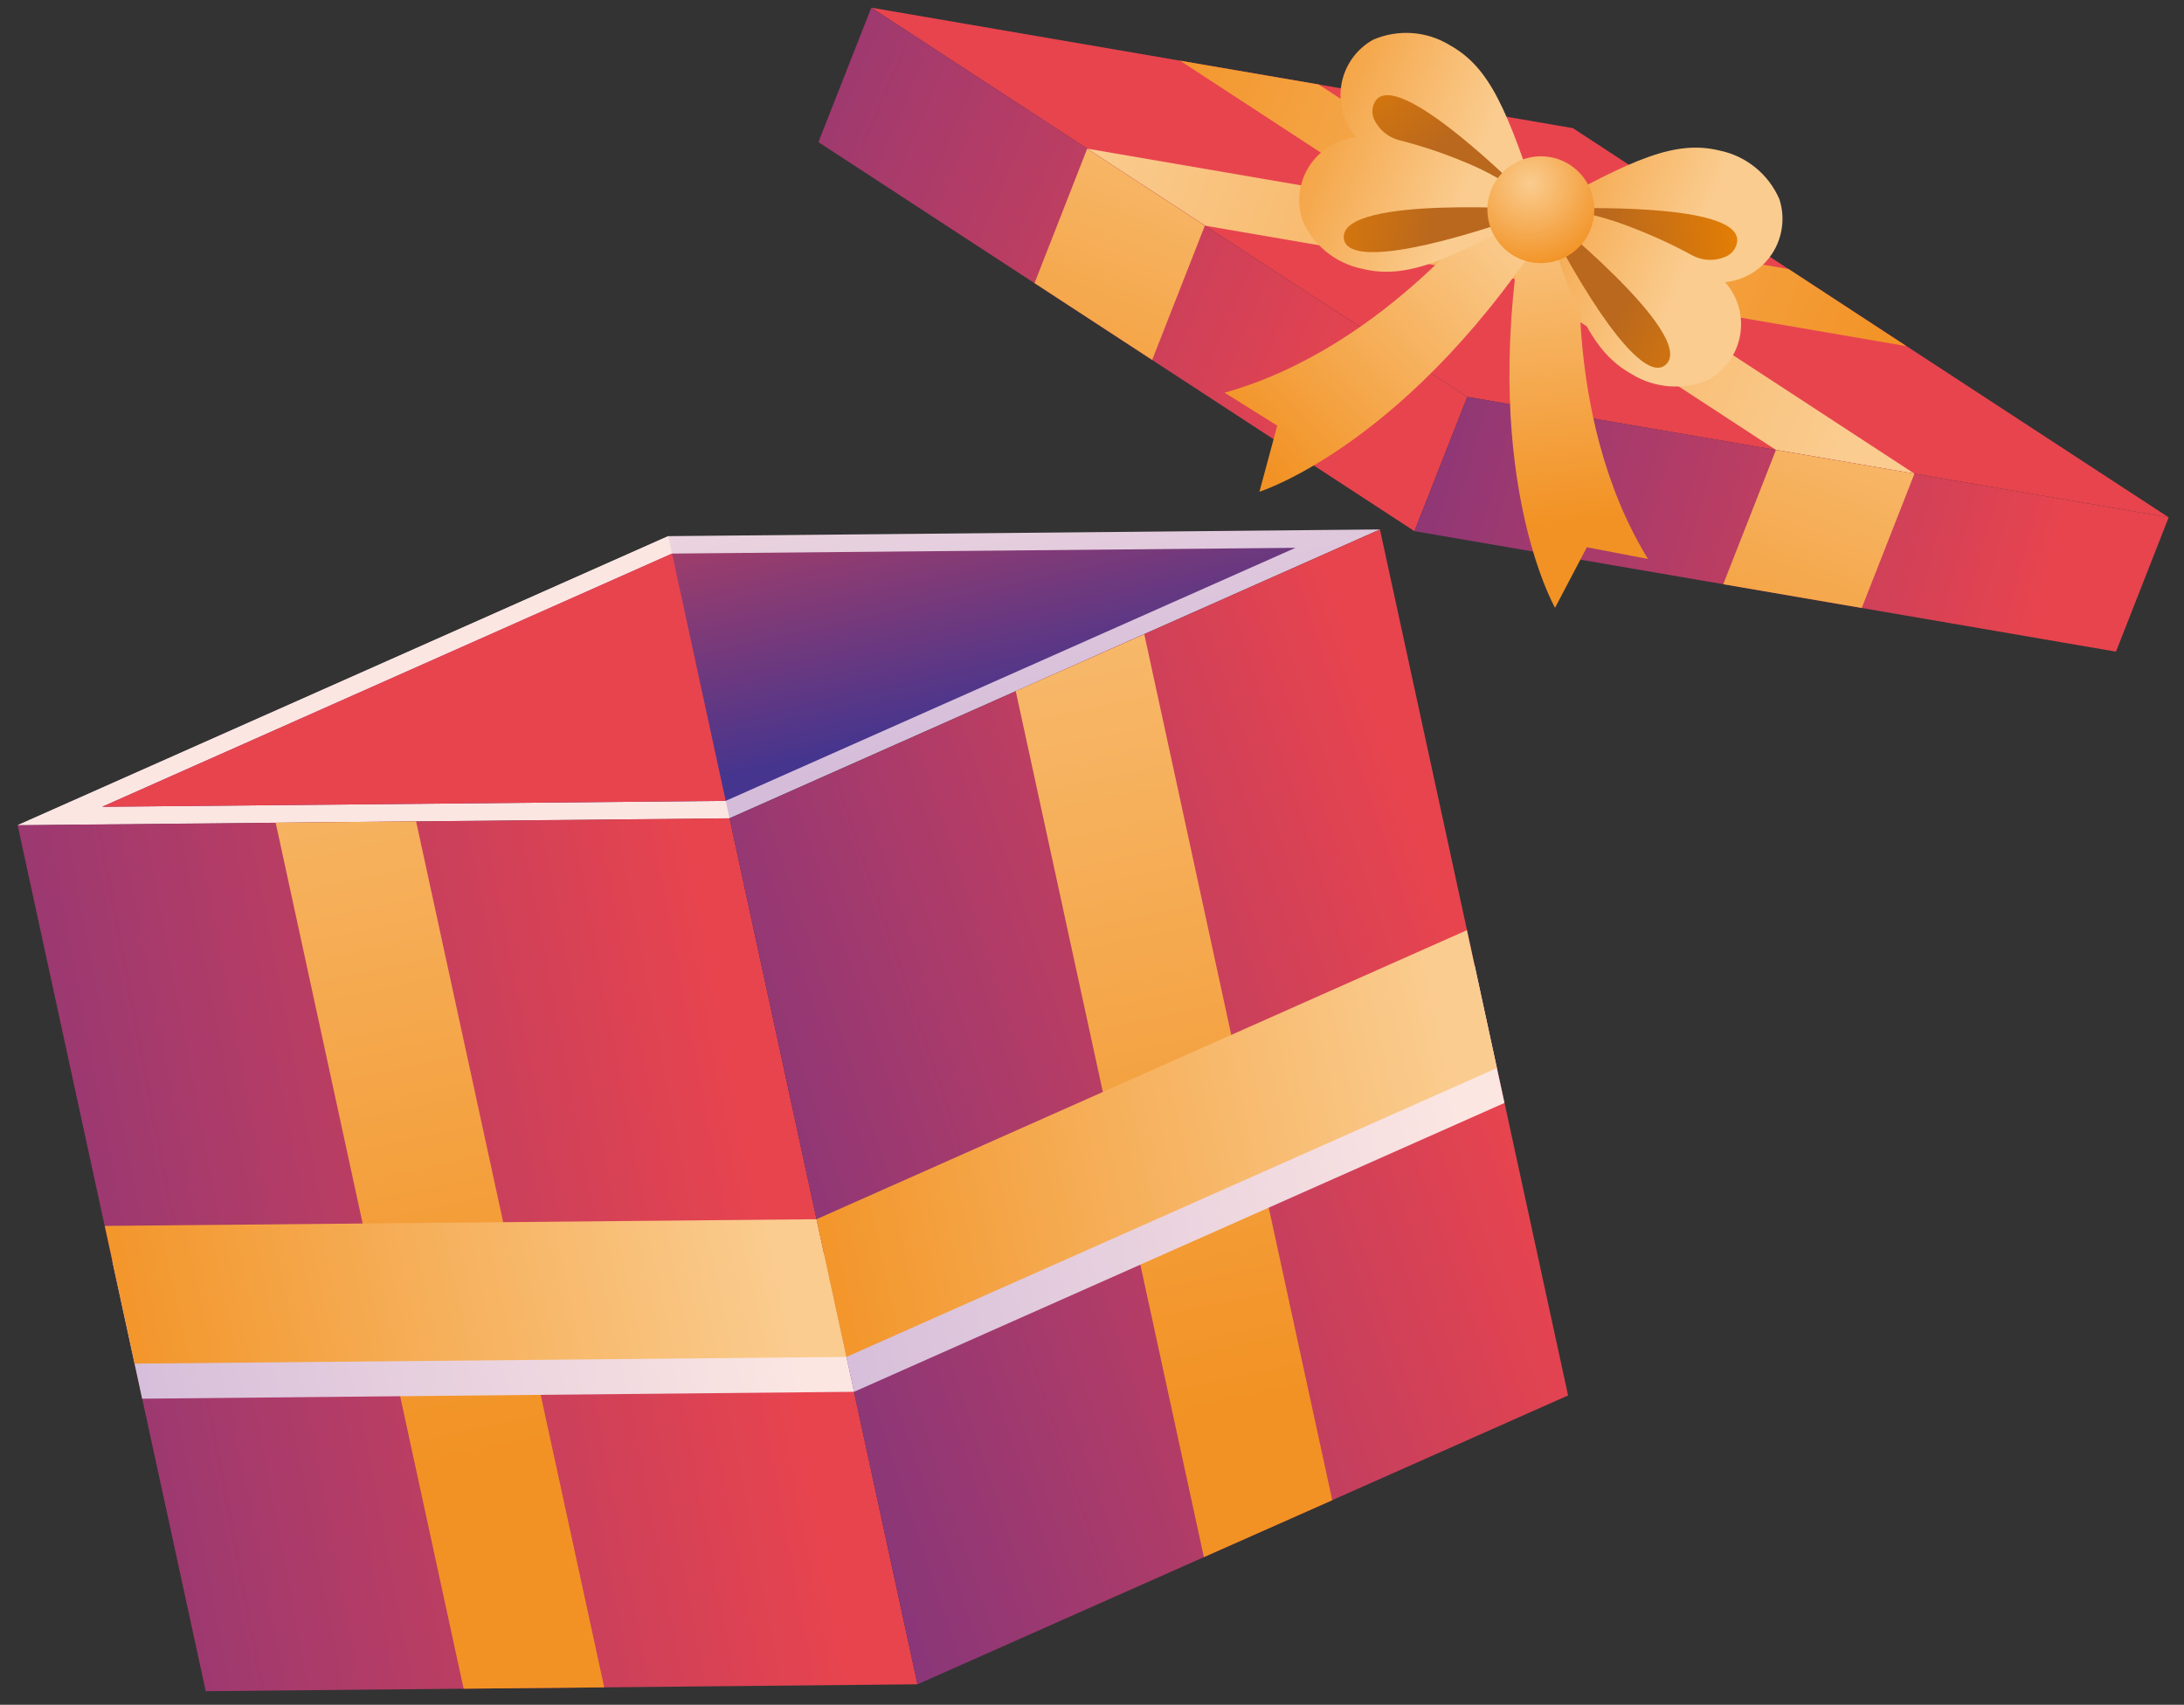 <svg width="114" height="89" viewBox="0 0 114 89" fill="none" xmlns="http://www.w3.org/2000/svg">
<rect x="0" y="0" width="114" height="89" fill="#333333" stroke="none"/>
<path d="M0.92 43.08L34.88 27.99L72.03 27.64L38.08 42.72L0.92 43.08Z" fill="url(#paint0_linear_45_110)"/>
<path d="M34.88 27.99L38.08 42.72L0.92 43.08L34.88 27.99Z" fill="url(#paint1_linear_45_110)"/>
<path d="M38.08 42.72L47.89 87.93L10.74 88.29L0.92 43.08L38.08 42.72Z" fill="url(#paint2_linear_45_110)"/>
<path d="M24.2 88.16L31.54 88.09L21.72 42.88L14.39 42.95L24.2 88.16Z" fill="url(#paint3_linear_45_110)"/>
<path d="M81.85 72.85L47.89 87.93L38.08 42.72L72.03 27.64L81.85 72.85Z" fill="url(#paint4_linear_45_110)"/>
<path d="M69.54 78.32L62.84 81.29L53.02 36.08L59.73 33.11L69.54 78.32Z" fill="url(#paint5_linear_45_110)"/>
<path style="mix-blend-mode:multiply" d="M43.01 65.47L44.58 72.66L7.42 73.02L5.86 65.82L43.01 65.47Z" fill="url(#paint6_linear_45_110)"/>
<path style="mix-blend-mode:multiply" d="M76.97 50.39L78.53 57.58L44.58 72.66L43.01 65.47L76.97 50.39Z" fill="url(#paint7_linear_45_110)"/>
<path d="M42.62 63.65L44.18 70.84L7.03 71.19L5.47 64L42.62 63.65Z" fill="url(#paint8_linear_45_110)"/>
<path d="M76.57 48.56L78.13 55.76L44.18 70.84L42.62 63.65L76.57 48.56Z" fill="url(#paint9_linear_45_110)"/>
<path d="M5.33 42.12L35.08 28.9V28.91V28.9L67.62 28.6L37.88 41.81L5.33 42.12Z" fill="url(#paint10_linear_45_110)"/>
<path d="M35.08 28.9L37.88 41.81L5.33 42.12L35.08 28.9Z" fill="url(#paint11_linear_45_110)"/>
<path d="M82.1 6.69L113.2 27.01L76.59 20.72L45.48 0.4L82.1 6.69Z" fill="url(#paint12_linear_45_110)"/>
<path d="M61.6 3.17L68.83 4.41L99.93 24.73L92.7 23.49L61.6 3.17Z" fill="url(#paint13_linear_45_110)"/>
<path d="M99.51 18.07L93.37 14.05L56.75 7.76L62.89 11.78L99.51 18.07Z" fill="url(#paint14_linear_45_110)"/>
<path d="M76.59 20.72L73.83 27.73L42.72 7.42L45.48 0.4L76.59 20.72Z" fill="url(#paint15_linear_45_110)"/>
<path d="M110.45 34.02L73.83 27.73L76.59 20.72L113.2 27.01L110.45 34.02Z" fill="url(#paint16_linear_45_110)"/>
<path d="M60.14 18.79L54 14.78L56.75 7.76L62.89 11.78L60.14 18.79Z" fill="url(#paint17_linear_45_110)"/>
<path d="M97.18 31.74L89.95 30.5L92.7 23.49L99.93 24.73L97.18 31.74Z" fill="url(#paint18_linear_45_110)"/>
<path d="M82.58 11.8C82.58 11.8 81.36 21.58 86.02 29.18L82.83 28.57L81.17 31.73C81.17 31.73 77.03 24.5 79.67 10.65L82.58 11.8Z" fill="url(#paint19_linear_45_110)"/>
<path d="M78.27 10.1C78.27 10.1 72.51 18.1 63.92 20.5L66.67 22.22L65.74 25.67C65.74 25.67 73.69 23.19 81.19 11.25L78.27 10.1Z" fill="url(#paint20_linear_45_110)"/>
<path d="M92.88 10.4C93.033 10.872 93.079 11.372 93.013 11.864C92.948 12.356 92.773 12.827 92.502 13.242C92.23 13.658 91.869 14.007 91.445 14.264C91.02 14.522 90.544 14.681 90.05 14.73C90.379 15.102 90.619 15.544 90.755 16.021C90.89 16.499 90.916 17.001 90.832 17.491C90.748 17.98 90.554 18.444 90.267 18.849C89.979 19.254 89.604 19.589 89.17 19.83C88.528 20.104 87.829 20.219 87.133 20.167C86.437 20.115 85.764 19.896 85.17 19.53C83.09 18.37 82.17 16.17 80.47 10.95C85.26 8.27 87.47 7.3 89.76 7.86C90.446 8.001 91.088 8.305 91.631 8.748C92.174 9.19 92.603 9.757 92.88 10.4Z" fill="url(#paint21_linear_45_110)"/>
<path d="M90 13.43C89.727 13.536 89.435 13.582 89.143 13.563C88.851 13.544 88.567 13.461 88.31 13.32C87.31 12.774 86.274 12.297 85.21 11.89C83.947 11.382 82.622 11.046 81.27 10.89C83.75 10.82 90.78 10.76 90.68 12.58C90.661 12.772 90.587 12.955 90.466 13.106C90.345 13.257 90.183 13.369 90 13.43Z" fill="url(#paint22_linear_45_110)"/>
<path d="M80.43 10.95C80.43 10.95 88.54 17.44 86.98 19.01C85.96 20.05 83.39 16.75 80.43 10.95Z" fill="url(#paint23_linear_45_110)"/>
<path d="M67.98 11.5C67.825 11.029 67.777 10.529 67.841 10.037C67.906 9.545 68.079 9.073 68.35 8.658C68.621 8.242 68.982 7.892 69.406 7.635C69.83 7.377 70.306 7.218 70.8 7.17C70.472 6.798 70.231 6.356 70.095 5.878C69.96 5.401 69.934 4.898 70.018 4.409C70.103 3.92 70.296 3.455 70.583 3.051C70.871 2.646 71.246 2.311 71.68 2.07C72.321 1.795 73.019 1.677 73.715 1.728C74.411 1.778 75.085 1.995 75.68 2.36C77.77 3.53 78.68 5.72 80.39 10.95C75.59 13.63 73.39 14.6 71.1 14.03C70.415 13.891 69.773 13.588 69.23 13.148C68.686 12.707 68.258 12.142 67.98 11.5Z" fill="url(#paint24_linear_45_110)"/>
<path d="M71.73 6.24C71.856 6.505 72.038 6.739 72.265 6.926C72.491 7.112 72.756 7.247 73.04 7.32C74.144 7.599 75.227 7.957 76.28 8.39C77.55 8.89 78.744 9.563 79.83 10.39C78.07 8.65 72.96 3.82 71.83 5.22C71.723 5.365 71.657 5.537 71.639 5.716C71.622 5.896 71.653 6.077 71.73 6.24Z" fill="url(#paint25_linear_45_110)"/>
<path d="M80.43 10.95C80.43 10.95 70.07 10.18 70.14 12.39C70.18 13.85 74.31 13.17 80.43 10.95Z" fill="url(#paint26_linear_45_110)"/>
<path d="M77.83 9.93C77.629 10.444 77.585 11.005 77.703 11.544C77.821 12.083 78.097 12.575 78.494 12.957C78.892 13.339 79.394 13.595 79.936 13.693C80.479 13.79 81.039 13.724 81.544 13.503C82.05 13.283 82.479 12.917 82.777 12.453C83.074 11.989 83.228 11.447 83.218 10.895C83.208 10.344 83.034 9.808 82.72 9.355C82.405 8.902 81.963 8.552 81.45 8.35C80.76 8.081 79.992 8.097 79.314 8.393C78.636 8.689 78.102 9.242 77.83 9.93Z" fill="url(#paint27_radial_45_110)"/>
<defs>
<linearGradient id="paint0_linear_45_110" x1="30.251" y1="18.078" x2="35.761" y2="42.737" gradientUnits="userSpaceOnUse">
<stop stop-color="#FCE6E2"/>
<stop offset="1" stop-color="#D4BCDA"/>
</linearGradient>
<linearGradient id="paint1_linear_45_110" x1="23.553" y1="73.305" x2="30.305" y2="104.812" gradientUnits="userSpaceOnUse">
<stop stop-color="#FCE6E2"/>
<stop offset="1" stop-color="#D4BCDA"/>
</linearGradient>
<linearGradient id="paint2_linear_45_110" x1="38.775" y1="57.138" x2="-3.563" y2="65.196" gradientUnits="userSpaceOnUse">
<stop stop-color="#E8444E"/>
<stop offset="1" stop-color="#883679"/>
</linearGradient>
<linearGradient id="paint3_linear_45_110" x1="5.043" y1="17.181" x2="18.002" y2="77.657" gradientUnits="userSpaceOnUse">
<stop stop-color="#FACC8F"/>
<stop offset="1" stop-color="#F29224"/>
</linearGradient>
<linearGradient id="paint4_linear_45_110" x1="75.221" y1="46.602" x2="37.633" y2="59.269" gradientUnits="userSpaceOnUse">
<stop stop-color="#E8444E"/>
<stop offset="1" stop-color="#883679"/>
</linearGradient>
<linearGradient id="paint5_linear_45_110" x1="49.472" y1="13.446" x2="62.431" y2="73.922" gradientUnits="userSpaceOnUse">
<stop stop-color="#FACC8F"/>
<stop offset="1" stop-color="#F29224"/>
</linearGradient>
<linearGradient id="paint6_linear_45_110" x1="39.452" y1="60.488" x2="3.799" y2="68.128" gradientUnits="userSpaceOnUse">
<stop stop-color="#FCE6E2"/>
<stop offset="1" stop-color="#D4BCDA"/>
</linearGradient>
<linearGradient id="paint7_linear_45_110" x1="75.114" y1="52.846" x2="39.452" y2="60.488" gradientUnits="userSpaceOnUse">
<stop stop-color="#FCE6E2"/>
<stop offset="1" stop-color="#D4BCDA"/>
</linearGradient>
<linearGradient id="paint8_linear_45_110" x1="39.059" y1="58.656" x2="3.407" y2="66.296" gradientUnits="userSpaceOnUse">
<stop stop-color="#FACC8F"/>
<stop offset="1" stop-color="#F29224"/>
</linearGradient>
<linearGradient id="paint9_linear_45_110" x1="74.721" y1="51.014" x2="39.059" y2="58.656" gradientUnits="userSpaceOnUse">
<stop stop-color="#FACC8F"/>
<stop offset="1" stop-color="#F29224"/>
</linearGradient>
<linearGradient id="paint10_linear_45_110" x1="30.586" y1="19.594" x2="35.421" y2="41.201" gradientUnits="userSpaceOnUse">
<stop stop-color="#E8444E"/>
<stop offset="1" stop-color="#45358E"/>
</linearGradient>
<linearGradient id="paint11_linear_45_110" x1="24.729" y1="67.979" x2="30.644" y2="95.586" gradientUnits="userSpaceOnUse">
<stop stop-color="#E8444E"/>
<stop offset="1" stop-color="#45358E"/>
</linearGradient>
<linearGradient id="paint12_linear_45_110" x1="61.448" y1="47.76" x2="49.553" y2="77.66" gradientUnits="userSpaceOnUse">
<stop stop-color="#E8444E"/>
<stop offset="1" stop-color="#883679"/>
</linearGradient>
<linearGradient id="paint13_linear_45_110" x1="97.902" y1="18.949" x2="57.382" y2="2.828" gradientUnits="userSpaceOnUse">
<stop stop-color="#FACC8F"/>
<stop offset="1" stop-color="#F29224"/>
</linearGradient>
<linearGradient id="paint14_linear_45_110" x1="57.768" y1="5.008" x2="98.311" y2="20.938" gradientUnits="userSpaceOnUse">
<stop stop-color="#FACC8F"/>
<stop offset="1" stop-color="#F29224"/>
</linearGradient>
<linearGradient id="paint15_linear_45_110" x1="72.901" y1="17.89" x2="34.241" y2="1.453" gradientUnits="userSpaceOnUse">
<stop stop-color="#E8444E"/>
<stop offset="1" stop-color="#883679"/>
</linearGradient>
<linearGradient id="paint16_linear_45_110" x1="107.42" y1="29.005" x2="73.174" y2="19.722" gradientUnits="userSpaceOnUse">
<stop stop-color="#E8444E"/>
<stop offset="1" stop-color="#883679"/>
</linearGradient>
<linearGradient id="paint17_linear_45_110" x1="60.788" y1="-3.648" x2="49.1" y2="25.731" gradientUnits="userSpaceOnUse">
<stop stop-color="#FACC8F"/>
<stop offset="1" stop-color="#F29224"/>
</linearGradient>
<linearGradient id="paint18_linear_45_110" x1="97.253" y1="10.86" x2="85.565" y2="40.238" gradientUnits="userSpaceOnUse">
<stop stop-color="#FACC8F"/>
<stop offset="1" stop-color="#F29224"/>
</linearGradient>
<linearGradient id="paint19_linear_45_110" x1="77.646" y1="9.404" x2="79.824" y2="27.484" gradientUnits="userSpaceOnUse">
<stop stop-color="#FACC8F"/>
<stop offset="1" stop-color="#F29224"/>
</linearGradient>
<linearGradient id="paint20_linear_45_110" x1="75.614" y1="8.283" x2="62.316" y2="20.4" gradientUnits="userSpaceOnUse">
<stop stop-color="#FACC8F"/>
<stop offset="1" stop-color="#F29224"/>
</linearGradient>
<linearGradient id="paint21_linear_45_110" x1="88.61" y1="12.387" x2="77.31" y2="7.891" gradientUnits="userSpaceOnUse">
<stop stop-color="#FACC8F"/>
<stop offset="1" stop-color="#F29224"/>
</linearGradient>
<linearGradient id="paint22_linear_45_110" x1="91.075" y1="7.788" x2="83.55" y2="8.995" gradientUnits="userSpaceOnUse">
<stop stop-color="#EA8200"/>
<stop offset="1" stop-color="#BA681D"/>
</linearGradient>
<linearGradient id="paint23_linear_45_110" x1="93.86" y1="17.452" x2="86.903" y2="12.817" gradientUnits="userSpaceOnUse">
<stop stop-color="#EA8200"/>
<stop offset="1" stop-color="#BA681D"/>
</linearGradient>
<linearGradient id="paint24_linear_45_110" x1="77.31" y1="7.891" x2="66.02" y2="3.399" gradientUnits="userSpaceOnUse">
<stop stop-color="#FACC8F"/>
<stop offset="1" stop-color="#F29224"/>
</linearGradient>
<linearGradient id="paint25_linear_45_110" x1="70.425" y1="1.521" x2="75.086" y2="7.542" gradientUnits="userSpaceOnUse">
<stop stop-color="#EA8200"/>
<stop offset="1" stop-color="#BA681D"/>
</linearGradient>
<linearGradient id="paint26_linear_45_110" x1="66.376" y1="10.603" x2="74.65" y2="11.934" gradientUnits="userSpaceOnUse">
<stop stop-color="#EA8200"/>
<stop offset="1" stop-color="#BA681D"/>
</linearGradient>
<radialGradient id="paint27_radial_45_110" cx="0" cy="0" r="1" gradientUnits="userSpaceOnUse" gradientTransform="translate(79.86 9.58) scale(4.42 4.42)">
<stop stop-color="#FACC8F"/>
<stop offset="1" stop-color="#F29224"/>
</radialGradient>
</defs>
</svg>
